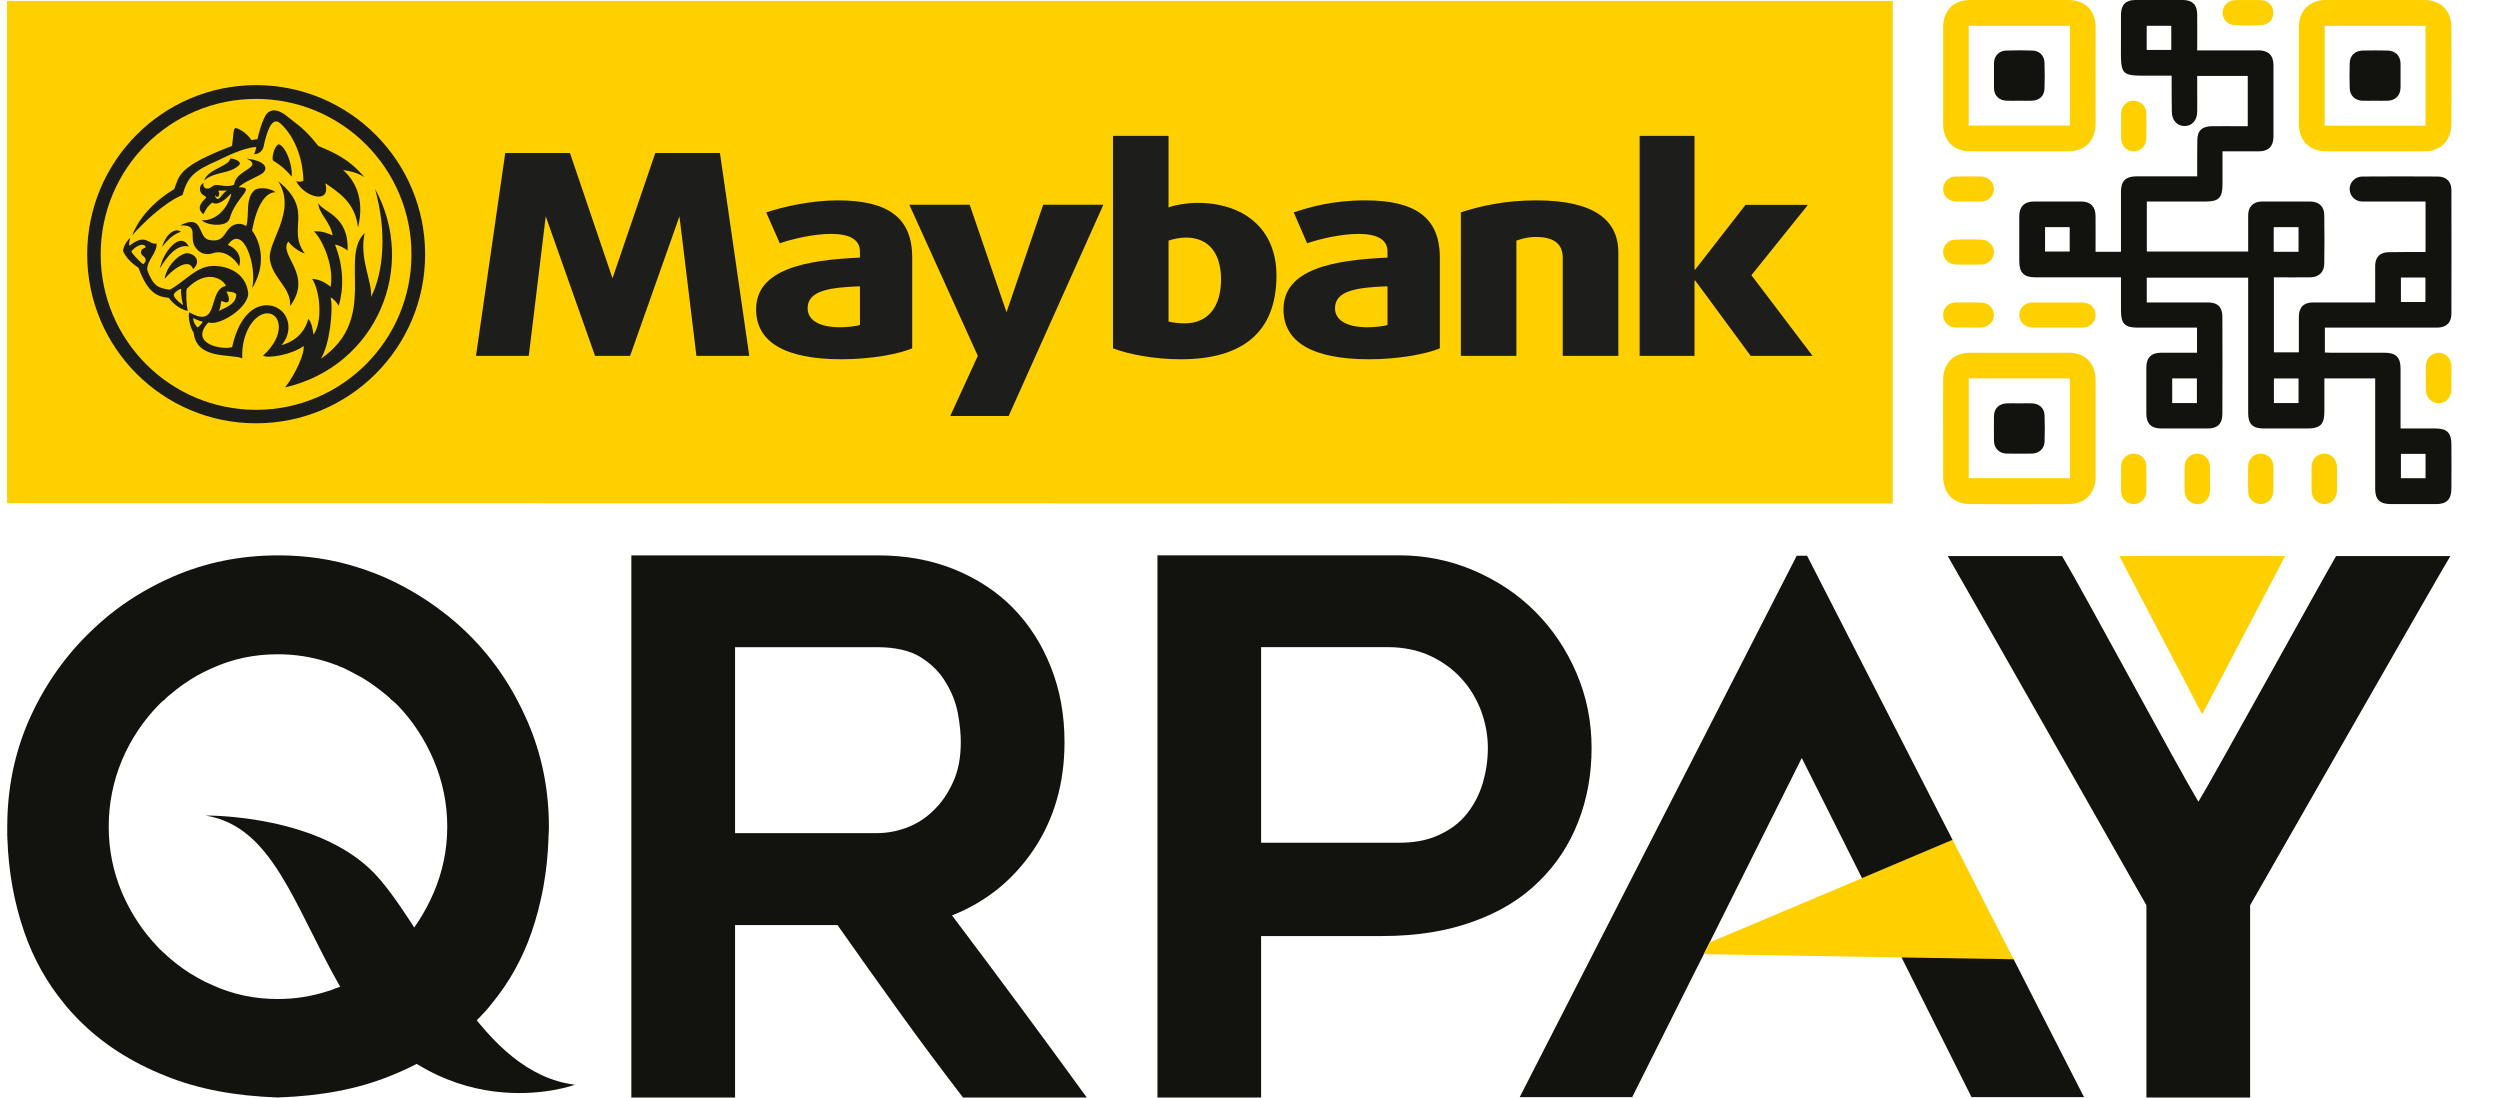 <svg width="41" height="18" viewBox="0 0 41 18" fill="none" xmlns="http://www.w3.org/2000/svg">
<path d="M34.367 4.13H34.784V3.132C34.786 2.97 34.864 2.895 35.027 2.892H36.034V2.591C36.034 2.493 36.034 2.397 36.036 2.301C36.036 2.145 36.112 2.072 36.272 2.07C36.435 2.067 36.598 2.07 36.764 2.07H36.863V1.245H36.034V1.555C36.034 1.644 36.036 1.738 36.034 1.829C36.034 1.97 35.952 2.067 35.826 2.067C35.704 2.067 35.618 1.973 35.618 1.829C35.615 1.666 35.615 1.508 35.615 1.348V1.241H35.495C34.693 1.234 34.79 1.329 34.784 0.526V0.233C34.788 0.078 34.862 0.001 35.015 0H35.802C35.957 0.001 36.034 0.081 36.034 0.239C36.036 0.434 36.034 0.623 36.034 0.826H37.046C37.203 0.829 37.283 0.908 37.285 1.064C37.286 1.456 37.286 1.852 37.285 2.245C37.283 2.399 37.203 2.481 37.046 2.482H36.449V3.031C36.447 3.243 36.386 3.305 36.175 3.305H35.208V4.125H36.87V3.952C36.87 3.809 36.869 3.668 36.87 3.525C36.872 3.39 36.953 3.309 37.087 3.305H37.896C38.036 3.309 38.118 3.39 38.118 3.532C38.122 3.794 38.122 4.06 38.118 4.323C38.118 4.459 38.033 4.544 37.894 4.548C37.696 4.551 37.498 4.548 37.292 4.548V5.778H37.701V5.189C37.704 5.038 37.784 4.96 37.932 4.96H38.953V4.77C38.953 4.632 38.952 4.492 38.953 4.353C38.955 4.215 39.034 4.139 39.171 4.136C39.339 4.133 39.509 4.133 39.678 4.133H39.779V3.305H38.744C38.631 3.305 38.544 3.225 38.535 3.115C38.526 3.02 38.593 2.927 38.686 2.903C38.711 2.895 38.735 2.895 38.759 2.895C39.165 2.892 39.572 2.892 39.978 2.895C40.117 2.895 40.203 2.977 40.203 3.115C40.205 3.794 40.205 4.468 40.203 5.145C40.203 5.294 40.117 5.373 39.966 5.373H38.128V5.781C38.159 5.781 38.191 5.785 38.222 5.785C38.519 5.785 38.817 5.784 39.114 5.785C39.292 5.785 39.369 5.863 39.369 6.039V7.027H39.945C40.129 7.027 40.203 7.099 40.203 7.287C40.205 7.528 40.205 7.773 40.203 8.015C40.203 8.189 40.124 8.267 39.953 8.267H39.214C39.028 8.267 38.953 8.195 38.953 8.012V6.206H38.12V6.74C38.12 6.962 38.055 7.027 37.833 7.027H37.12C36.945 7.027 36.87 6.952 36.87 6.779V4.554H35.207V4.96H36.213C36.369 4.96 36.447 5.037 36.447 5.193C36.449 5.725 36.449 6.256 36.447 6.788C36.447 6.949 36.369 7.027 36.207 7.027H35.443C35.28 7.027 35.2 6.945 35.2 6.786V6.029C35.2 5.867 35.28 5.785 35.44 5.785C35.636 5.784 35.832 5.785 36.031 5.785V5.373H35.054C34.848 5.373 34.784 5.307 34.784 5.099V4.548H33.379C33.192 4.548 33.116 4.474 33.116 4.282V3.544C33.117 3.39 33.199 3.305 33.352 3.305H34.136C34.284 3.305 34.365 3.389 34.367 3.537C34.369 3.733 34.367 3.924 34.367 4.13ZM33.539 4.125H33.943V3.725H33.539V4.125ZM37.696 3.725H37.289V4.13H37.696V3.725ZM35.624 6.61H36.029V6.206H35.624V6.61ZM39.779 7.443H39.375V7.842H39.779V7.443ZM37.696 6.207H37.292V6.61H37.696V6.207ZM39.375 4.953H39.777V4.551H39.375V4.953ZM35.206 0.819H35.609V0.423H35.206V0.819Z" fill="#12120E"/>
<path d="M31.867 7.028C31.867 6.762 31.865 6.492 31.868 6.228C31.868 5.958 32.039 5.785 32.305 5.785C32.845 5.784 33.387 5.784 33.928 5.785C34.196 5.785 34.365 5.957 34.367 6.227C34.368 6.761 34.368 7.294 34.367 7.828C34.365 8.089 34.196 8.264 33.932 8.267C33.39 8.27 32.845 8.27 32.304 8.267C32.035 8.264 31.868 8.089 31.868 7.818C31.867 7.556 31.867 7.293 31.867 7.028ZM33.946 6.206H32.288V7.843H33.946V6.206Z" fill="#FFD000"/>
<path d="M38.951 0H39.751C40.034 0.001 40.203 0.173 40.203 0.457C40.205 0.981 40.205 1.502 40.203 2.024C40.203 2.306 40.032 2.482 39.75 2.482H38.148C37.876 2.481 37.704 2.307 37.701 2.037V0.444C37.704 0.173 37.872 0.003 38.142 0H38.951ZM39.779 0.423H38.125V2.061H39.779V0.423Z" fill="#FFD000"/>
<path d="M33.112 0H33.924C34.198 0.003 34.367 0.171 34.367 0.447C34.367 0.977 34.369 1.508 34.367 2.039C34.365 2.306 34.193 2.481 33.925 2.482H32.305C32.041 2.481 31.868 2.304 31.868 2.037C31.867 1.508 31.867 0.977 31.868 0.447C31.868 0.171 32.036 0.003 32.311 0H33.112ZM32.287 2.059H33.946V0.423H32.287V2.059Z" fill="#FFD000"/>
<path d="M33.746 5.373H33.346C33.21 5.372 33.116 5.286 33.116 5.164C33.117 5.048 33.21 4.96 33.34 4.96H34.147C34.279 4.963 34.367 5.048 34.367 5.166C34.365 5.287 34.276 5.372 34.144 5.373H33.746Z" fill="#FFD000"/>
<path d="M40.203 6.206C40.203 6.268 40.205 6.331 40.203 6.392C40.199 6.521 40.111 6.614 39.995 6.614C39.881 6.614 39.789 6.527 39.785 6.403C39.782 6.265 39.782 6.129 39.785 5.993C39.791 5.871 39.885 5.784 39.999 5.785C40.113 5.789 40.199 5.877 40.203 6.001C40.205 6.069 40.203 6.14 40.203 6.206Z" fill="#FFD000"/>
<path d="M35.827 7.843C35.827 7.779 35.824 7.714 35.827 7.648C35.833 7.527 35.922 7.439 36.036 7.44C36.147 7.442 36.238 7.523 36.243 7.641C36.249 7.782 36.249 7.922 36.243 8.062C36.238 8.185 36.144 8.273 36.029 8.267C35.914 8.263 35.832 8.172 35.827 8.051C35.824 7.98 35.827 7.914 35.827 7.843Z" fill="#FFD000"/>
<path d="M38.326 7.855C38.326 7.922 38.328 7.988 38.326 8.053C38.32 8.18 38.229 8.273 38.114 8.267C37.998 8.263 37.911 8.172 37.91 8.051C37.908 7.919 37.908 7.787 37.91 7.656C37.911 7.529 38.001 7.439 38.122 7.44C38.234 7.442 38.32 7.527 38.326 7.652C38.328 7.718 38.326 7.787 38.326 7.855Z" fill="#FFD000"/>
<path d="M36.874 0C36.942 0 37.01 1.85766e-07 37.081 0.002C37.195 0.008 37.278 0.087 37.283 0.197C37.29 0.308 37.208 0.408 37.092 0.41C36.942 0.42 36.788 0.42 36.639 0.41C36.527 0.408 36.446 0.305 36.449 0.201C36.455 0.092 36.539 0.008 36.653 0.002C36.726 1.85766e-07 36.801 0 36.874 0Z" fill="#FFD000"/>
<path d="M32.286 5.372C32.215 5.372 32.143 5.372 32.072 5.371C31.953 5.367 31.869 5.282 31.867 5.166C31.864 5.056 31.95 4.964 32.067 4.96C32.211 4.958 32.358 4.957 32.503 4.964C32.614 4.966 32.698 5.057 32.701 5.163C32.701 5.275 32.614 5.363 32.498 5.371C32.428 5.374 32.356 5.372 32.286 5.372Z" fill="#FFD000"/>
<path d="M32.287 3.927C32.355 3.927 32.423 3.927 32.492 3.93C32.611 3.932 32.703 4.024 32.701 4.139C32.698 4.249 32.608 4.336 32.492 4.338C32.352 4.342 32.215 4.342 32.074 4.338C31.956 4.334 31.869 4.249 31.867 4.139C31.864 4.02 31.952 3.932 32.074 3.93C32.143 3.927 32.215 3.927 32.287 3.927Z" fill="#FFD000"/>
<path d="M32.281 3.305C32.215 3.305 32.145 3.309 32.076 3.305C31.953 3.301 31.866 3.214 31.867 3.098C31.867 2.987 31.953 2.899 32.068 2.895C32.212 2.891 32.355 2.891 32.498 2.895C32.612 2.899 32.701 2.992 32.701 3.1C32.701 3.21 32.611 3.301 32.495 3.305C32.423 3.309 32.353 3.305 32.281 3.305Z" fill="#FFD000"/>
<path d="M37.283 7.858C37.285 7.927 37.287 7.995 37.283 8.062C37.279 8.178 37.19 8.264 37.076 8.267C36.967 8.267 36.875 8.184 36.87 8.067C36.867 7.927 36.867 7.78 36.87 7.639C36.875 7.52 36.967 7.439 37.081 7.44C37.187 7.442 37.278 7.523 37.283 7.636C37.289 7.709 37.283 7.782 37.283 7.858Z" fill="#FFD000"/>
<path d="M34.786 7.848C34.786 7.776 34.782 7.704 34.786 7.633C34.793 7.523 34.881 7.442 34.99 7.44C35.099 7.439 35.194 7.519 35.199 7.63C35.202 7.779 35.202 7.927 35.199 8.074C35.194 8.186 35.096 8.267 34.99 8.267C34.883 8.265 34.793 8.184 34.786 8.071C34.782 7.999 34.786 7.923 34.786 7.848Z" fill="#FFD000"/>
<path d="M34.786 2.065C34.786 1.995 34.784 1.921 34.786 1.849C34.793 1.739 34.878 1.654 34.988 1.652C35.101 1.652 35.195 1.736 35.199 1.849C35.203 1.995 35.203 2.14 35.199 2.285C35.195 2.397 35.101 2.482 34.995 2.482C34.883 2.482 34.793 2.397 34.788 2.285C34.783 2.212 34.786 2.139 34.786 2.065Z" fill="#FFD000"/>
<path d="M33.116 6.615C33.189 6.615 33.258 6.612 33.329 6.615C33.445 6.621 33.527 6.695 33.531 6.811C33.536 6.956 33.536 7.098 33.531 7.245C33.527 7.358 33.442 7.435 33.327 7.439C33.189 7.441 33.049 7.441 32.909 7.439C32.786 7.435 32.704 7.355 32.701 7.23C32.701 7.093 32.699 6.956 32.701 6.821C32.704 6.696 32.786 6.621 32.91 6.615C32.98 6.612 33.049 6.615 33.116 6.615Z" fill="#12120E"/>
<path d="M38.951 1.652C38.883 1.652 38.814 1.654 38.744 1.652C38.623 1.647 38.539 1.569 38.535 1.445C38.531 1.309 38.531 1.172 38.535 1.037C38.539 0.909 38.623 0.83 38.752 0.829C38.888 0.826 39.018 0.826 39.154 0.829C39.281 0.83 39.366 0.911 39.369 1.041C39.37 1.172 39.369 1.306 39.369 1.439C39.366 1.567 39.283 1.649 39.157 1.652C39.085 1.654 39.018 1.652 38.951 1.652Z" fill="#12120E"/>
<path d="M33.116 1.652C33.048 1.652 32.98 1.654 32.91 1.652C32.785 1.647 32.704 1.571 32.701 1.445V1.037C32.704 0.914 32.785 0.83 32.909 0.829C33.048 0.824 33.189 0.824 33.326 0.829C33.446 0.83 33.527 0.909 33.53 1.031C33.535 1.17 33.535 1.309 33.53 1.45C33.527 1.574 33.446 1.649 33.32 1.652C33.252 1.654 33.184 1.652 33.116 1.652Z" fill="#12120E"/>
<path d="M0.115 0.014V8.253L31.041 8.257V0.014H0.115Z" fill="#FFD000"/>
<path d="M19.366 5.892C18.926 5.892 18.498 5.808 18.253 5.712V2.228H19.164V3.402C19.279 3.358 19.477 3.327 19.634 3.327C20.404 3.327 20.934 3.756 20.934 4.518C20.934 5.447 20.379 5.892 19.366 5.892ZM19.45 3.896C19.346 3.896 19.236 3.921 19.164 3.946V5.274C19.219 5.289 19.324 5.303 19.428 5.303C19.806 5.303 20.025 5.038 20.025 4.582C20.025 4.145 19.815 3.896 19.45 3.896Z" fill="#1D1D1B"/>
<path d="M22.453 5.892C21.516 5.892 21.049 5.605 21.049 5.074C21.049 4.415 21.857 4.264 22.755 4.225V4.125C22.755 3.931 22.589 3.836 22.281 3.836C21.994 3.836 21.651 3.916 21.437 3.99L21.217 3.483C21.481 3.396 21.849 3.286 22.392 3.286C23.201 3.286 23.613 3.562 23.613 4.22V5.713C23.385 5.808 22.927 5.892 22.453 5.892ZM22.755 4.695C22.264 4.714 21.894 4.761 21.894 5.055C21.894 5.258 22.1 5.367 22.425 5.367C22.552 5.367 22.696 5.349 22.755 5.33V4.695Z" fill="#1D1D1B"/>
<path d="M25.629 5.836V4.229C25.629 4.02 25.512 3.886 25.185 3.886C25.018 3.886 24.869 3.946 24.869 3.946V5.836H23.958V3.482C24.288 3.376 24.681 3.286 25.198 3.286C26.131 3.286 26.541 3.602 26.541 4.141V5.836H25.629Z" fill="#1D1D1B"/>
<path d="M28.711 5.836L27.802 4.601H27.79V5.836H26.89V2.228H27.79V4.42H27.802L28.626 3.36H29.65L28.723 4.513L29.726 5.836H28.711Z" fill="#1D1D1B"/>
<path d="M16.542 6.822H15.584L16.036 5.836L14.913 3.358H15.903L16.507 5.121L17.108 3.358H18.095L16.542 6.822Z" fill="#1D1D1B"/>
<path d="M11.807 2.509H10.747L10.045 4.564L9.347 2.509H8.286L7.806 5.836H8.672L8.95 3.548L9.759 5.836H10.334L11.143 3.548L11.421 5.836H12.288L11.807 2.509Z" fill="#1D1D1B"/>
<path d="M13.8 5.892C12.866 5.892 12.4 5.605 12.4 5.074C12.4 4.415 13.207 4.264 14.103 4.225V4.125C14.103 3.931 13.938 3.836 13.63 3.836C13.344 3.836 13.003 3.916 12.789 3.99L12.565 3.483C12.833 3.396 13.279 3.286 13.742 3.286C14.551 3.286 14.96 3.562 14.96 4.22V5.713C14.733 5.808 14.279 5.892 13.8 5.892ZM14.103 4.695C13.617 4.714 13.245 4.761 13.245 5.055C13.245 5.258 13.448 5.367 13.776 5.367C13.899 5.367 14.043 5.349 14.103 5.33V4.695Z" fill="#1D1D1B"/>
<path d="M4.199 1.396C2.67 1.396 1.43 2.64 1.43 4.172C1.43 5.703 2.67 6.942 4.199 6.942C5.731 6.942 6.972 5.703 6.972 4.172C6.972 2.64 5.731 1.396 4.199 1.396ZM4.199 6.721C2.792 6.721 1.651 5.58 1.651 4.172C1.651 2.763 2.792 1.622 4.199 1.622C5.608 1.622 6.748 2.763 6.748 4.172C6.748 5.58 5.608 6.721 4.199 6.721Z" fill="#1D1D1B"/>
<path d="M3.095 4.043C2.9 3.994 2.723 4.225 2.625 4.4C2.659 4.161 2.955 3.768 3.095 4.043Z" fill="#1D1D1B"/>
<path d="M2.659 4.048C2.727 3.819 2.883 3.734 2.968 3.8C2.857 3.838 2.771 3.905 2.659 4.048Z" fill="#1D1D1B"/>
<path d="M3.166 4.413C3.268 4.327 3.256 4.197 3.098 4.155C2.981 4.125 2.731 4.338 2.701 4.573C2.803 4.444 3.094 4.204 3.166 4.413Z" fill="#1D1D1B"/>
<path d="M4.758 5.019C4.777 4.719 4.482 4.578 4.428 4.27C4.372 3.962 4.884 3.473 4.56 2.97C5.168 3.459 4.691 3.749 5 4.158C4.881 4.122 4.763 4.015 4.729 3.96C4.556 4.185 5.146 4.495 4.758 5.019Z" fill="#1D1D1B"/>
<path d="M3.778 2.6C3.849 2.6 3.974 2.653 3.921 2.709C3.756 2.864 3.527 2.802 3.346 2.962C3.42 2.763 3.75 2.733 3.778 2.6Z" fill="#1D1D1B"/>
<path d="M4.325 2.823C4.398 2.74 4.33 2.635 4.043 2.6C4.342 2.748 3.859 2.779 3.841 3.029C3.684 3.092 3.555 2.99 3.478 3.06C3.4 3.128 3.314 3.086 3.339 3C3.246 3.05 3.266 3.177 3.356 3.212C3.373 3.222 3.387 3.237 3.375 3.249C3.277 3.342 3.23 3.422 3.335 3.514C3.387 3.41 3.417 3.373 3.481 3.322C3.539 3.363 3.64 3.334 3.778 3.186C3.786 3.177 3.794 3.18 3.792 3.19C3.681 3.567 3.4 3.627 3.311 3.61C3.365 3.69 3.722 3.743 3.767 3.582C3.868 3.226 4.212 3.066 3.915 3.072C3.995 2.977 4.264 2.89 4.325 2.823ZM3.57 3.263C3.549 3.263 3.527 3.233 3.524 3.19C3.552 3.264 3.623 3.23 3.582 3.125C3.609 3.127 3.648 3.127 3.724 3.125C3.648 3.167 3.612 3.263 3.57 3.263Z" fill="#1D1D1B"/>
<path d="M4.476 2.631C4.621 2.721 4.686 2.784 4.784 2.896C4.801 2.743 4.712 2.443 4.587 2.37C4.528 2.342 4.449 2.55 4.476 2.631Z" fill="#1D1D1B"/>
<path d="M2.168 3.859C2.26 3.616 2.487 3.323 2.857 3.102C2.942 2.881 2.914 2.733 3.805 2.393C3.827 2.258 3.821 2.1 3.863 2.1C3.897 2.1 4.03 2.16 4.125 2.298C4.165 2.289 4.197 2.285 4.222 2.284C4.237 2.207 4.292 1.997 4.36 1.885C4.427 1.788 4.548 1.775 4.709 1.908C4.875 2.045 4.991 2.1 5.219 2.393C5.412 2.475 5.713 2.588 5.973 2.903C5.86 2.831 5.732 2.803 5.627 2.789C5.839 2.978 5.98 3.281 5.871 3.733C5.83 3.312 5.523 3.136 5.335 3.005C5.436 3.36 4.991 3.236 4.856 2.971C4.901 2.985 4.948 2.982 4.976 2.964C4.962 2.424 4.704 2.111 4.594 2.02C4.449 1.898 4.369 2.188 4.322 2.408C4.304 2.478 4.242 2.53 4.165 2.529C4.182 2.503 4.2 2.433 4.204 2.409C3.979 2.428 3.726 2.559 3.574 2.631C3.177 2.805 3.079 2.895 2.993 3.198C2.679 3.327 2.319 3.687 2.168 3.859Z" fill="#1D1D1B"/>
<path d="M4.134 3.784C4.179 3.834 4.437 4.229 4.136 4.726C4.219 4.359 3.988 3.657 3.736 4.016C3.909 4.09 3.966 4.23 3.921 4.366C3.848 4.233 3.672 4.091 3.493 4.152C3.405 4.181 3.29 4.181 3.202 4.053C3.089 3.885 3.279 3.683 2.954 3.697C3.345 3.497 3.235 3.885 3.422 3.933C3.642 3.983 3.671 3.847 3.746 3.76C3.804 3.684 3.921 3.632 4.038 3.708C4.096 3.536 4.014 3.263 4.173 3.12C4.231 3.068 4.424 3.076 4.52 3.152C4.38 3.151 4.218 3.315 4.134 3.784Z" fill="#1D1D1B"/>
<path d="M6.15 3.098C6.348 3.794 6.291 4.468 6.085 4.871C6.11 4.619 5.888 4.252 5.98 3.822C5.56 4.229 6.215 5.23 5.263 5.883C5.404 5.655 5.47 5.085 5.422 4.878C5.47 4.898 5.522 4.96 5.555 5.015C5.635 4.754 5.643 4.383 5.494 4.012C5.545 4.015 5.652 4.066 5.7 4.11C5.725 3.532 5.302 3.487 5.221 3.332C5.221 3.498 5.422 3.643 5.455 3.862C5.317 3.794 5.217 3.79 5.145 3.794C5.252 3.874 5.489 4.333 5.422 4.704C5.317 4.618 5.221 4.579 5.118 4.573C5.246 4.761 5.299 5.262 5.142 5.488C5.134 5.438 5.117 5.288 5.056 5.23C4.984 5.506 4.765 5.623 4.615 5.66C4.801 5.463 4.765 5.121 4.492 5.025C4.244 4.945 3.934 5.11 3.807 5.693C3.631 5.745 3.098 5.633 3.417 5.288C3.611 5.353 4.102 5.023 4.069 4.792C4.023 4.47 3.731 4.358 3.493 4.361C3.211 4.365 3.015 4.635 2.78 4.752C2.583 4.719 2.517 4.693 2.415 4.43C2.405 4.27 2.574 4.158 2.569 3.994C2.431 4.02 2.398 3.812 2.123 4.03C2.104 3.992 2.14 3.896 2.14 3.896C2.038 3.987 2.018 4.093 2.018 4.119C2.065 4.215 2.136 4.303 2.27 4.39C2.429 4.822 2.594 4.867 2.767 4.884C2.792 4.922 2.921 5.073 3.081 5.098C3.055 5.019 3.047 4.789 3.064 4.734C3.411 4.386 3.673 4.596 3.705 4.689C3.394 4.754 3.613 5.413 3.103 5.121C3.081 5.188 3.111 5.359 3.176 5.457C3.226 5.909 3.796 5.798 3.973 5.877C3.953 5.434 4.197 5.115 4.407 5.14C4.615 5.165 4.672 5.511 4.314 5.833C4.402 5.883 4.785 5.817 4.979 5.675C4.999 5.788 4.856 6.118 4.677 6.353C6.18 6.004 6.853 4.373 6.15 3.098M2.346 4.333C2.279 4.279 2.168 4.165 2.154 4.121C2.168 4.105 2.227 4.038 2.304 4.018C2.358 4.005 2.393 4.035 2.388 4.055C2.377 4.071 2.33 4.071 2.316 4.112C2.293 4.181 2.365 4.198 2.377 4.229C2.388 4.245 2.407 4.292 2.346 4.333ZM2.85 4.83C2.866 4.789 2.941 4.74 2.971 4.738C2.959 4.848 3.003 5.004 3.003 5.004C3.003 5.004 2.85 4.905 2.85 4.83ZM3.631 4.935C3.673 4.945 3.705 4.975 3.74 4.95C3.777 4.921 3.737 4.818 3.712 4.783C3.746 4.778 3.881 4.789 3.876 4.84C3.86 4.966 3.78 5.012 3.582 5.104C3.617 5.073 3.611 5.005 3.631 4.935ZM3.238 5.369C3.218 5.353 3.166 5.286 3.169 5.214C3.238 5.258 3.326 5.276 3.326 5.276C3.326 5.276 3.283 5.349 3.238 5.369Z" fill="#1D1D1B"/>
<path d="M36.116 11.715L34.757 9.119H37.476L36.116 11.715Z" fill="#FFD000"/>
<path d="M38.312 9.119C38.142 9.404 36.232 12.866 36.054 13.148C35.69 12.542 34.184 9.73 33.818 9.119H31.943C32.476 10.046 34.676 13.925 35.201 14.846V18H36.902V14.846C37.128 14.456 39.96 9.493 40.186 9.119H38.312Z" fill="#12120E"/>
<path d="M25.852 11.033C25.686 10.649 25.462 10.316 25.179 10.032C24.895 9.747 24.56 9.525 24.175 9.358C23.79 9.193 23.379 9.107 22.944 9.107H18.982V18H20.682V15.351H22.665C23.231 15.351 23.733 15.271 24.164 15.112C24.596 14.957 24.954 14.738 25.238 14.456C25.52 14.182 25.737 13.852 25.881 13.482C26.028 13.109 26.102 12.702 26.102 12.267C26.102 11.831 26.019 11.419 25.852 11.033ZM24.316 12.849C24.258 13.037 24.172 13.201 24.055 13.348C23.939 13.494 23.786 13.609 23.596 13.694C23.416 13.78 23.194 13.821 22.944 13.821H20.682V10.613H22.758C23.027 10.613 23.262 10.665 23.465 10.76C23.668 10.858 23.837 10.981 23.977 11.139C24.113 11.289 24.218 11.467 24.293 11.665C24.364 11.864 24.401 12.063 24.401 12.267C24.401 12.469 24.37 12.665 24.316 12.849Z" fill="#12120E"/>
<path d="M32.022 13.774L30.537 14.402L29.549 12.431L28.039 15.455L27.943 15.648L27.783 15.965L26.768 17.993H24.923L29.466 9.114H29.636L32.022 13.774Z" fill="#12120E"/>
<path d="M34.178 17.993H32.333L31.185 15.701L30.863 15.054L30.537 14.402L32.022 13.774L31.644 14.867L33.024 15.732L33.481 16.629L34.178 17.993Z" fill="#12120E"/>
<path d="M12.055 18H10.354V9.108H14.393C14.848 9.108 15.263 9.182 15.64 9.333C16.016 9.485 16.341 9.694 16.608 9.965C16.875 10.237 17.084 10.56 17.234 10.939C17.383 11.313 17.458 11.724 17.458 12.17C17.458 12.842 17.29 13.428 16.954 13.931C16.617 14.432 16.171 14.792 15.613 15.013C16.358 16 17.096 16.998 17.824 18H15.794C15.441 17.539 15.092 17.074 14.754 16.603C14.416 16.134 14.076 15.657 13.735 15.171H12.055V18ZM12.055 13.663H14.39C14.545 13.663 14.705 13.634 14.869 13.574C15.034 13.512 15.183 13.417 15.309 13.292C15.441 13.166 15.546 13.012 15.631 12.825C15.717 12.638 15.757 12.421 15.757 12.17C15.757 12.043 15.744 11.889 15.711 11.708C15.678 11.529 15.613 11.36 15.515 11.199C15.422 11.036 15.283 10.896 15.106 10.782C14.929 10.671 14.69 10.614 14.39 10.614H12.055V13.663Z" fill="#12120E"/>
<path d="M8.649 11.826C8.414 11.287 8.101 10.818 7.698 10.416C7.547 10.266 7.387 10.126 7.214 10C6.934 9.789 6.622 9.606 6.284 9.458C6.217 9.43 6.151 9.404 6.08 9.378C6.012 9.35 5.939 9.329 5.871 9.306C5.453 9.172 5.021 9.108 4.565 9.108C3.947 9.108 3.372 9.224 2.834 9.458C2.498 9.606 2.183 9.786 1.901 10C1.733 10.126 1.577 10.266 1.426 10.416C1.024 10.818 0.704 11.287 0.468 11.826C0.234 12.367 0.119 12.946 0.119 13.557V13.645C0.115 13.673 0.119 13.7 0.121 13.73C0.119 13.738 0.121 13.747 0.121 13.755C0.14 14.293 0.231 14.803 0.398 15.286C0.55 15.727 0.771 16.118 1.056 16.464C1.122 16.548 1.191 16.623 1.262 16.696C1.651 17.099 2.143 17.42 2.736 17.653C3.253 17.861 3.859 17.974 4.542 17.998C4.553 18.003 4.565 17.998 4.572 17.998C5.26 17.974 5.863 17.861 6.38 17.653C6.975 17.42 7.463 17.099 7.855 16.696C7.928 16.623 7.996 16.548 8.061 16.464C8.347 16.118 8.566 15.727 8.719 15.286C8.884 14.803 8.977 14.293 8.995 13.755V13.73C8.995 13.7 9 13.673 9 13.645C9.002 13.611 9.002 13.586 9.002 13.557C9.002 12.946 8.884 12.367 8.649 11.826ZM7.112 14.641C6.965 14.983 6.767 15.285 6.52 15.542C6.504 15.559 6.487 15.578 6.469 15.589C6.452 15.601 6.438 15.619 6.422 15.634C6.392 15.665 6.355 15.694 6.321 15.727H6.318C6.216 15.811 6.108 15.89 5.995 15.964C5.939 16 5.877 16.032 5.816 16.065C5.788 16.083 5.758 16.095 5.727 16.113C5.697 16.127 5.67 16.138 5.639 16.154C5.593 16.176 5.552 16.193 5.511 16.207H5.505C5.464 16.227 5.42 16.242 5.375 16.255C5.114 16.34 4.842 16.384 4.555 16.384C4.175 16.384 3.816 16.309 3.48 16.154C3.394 16.118 3.314 16.078 3.235 16.032C3.078 15.946 2.933 15.841 2.798 15.727C2.762 15.694 2.726 15.667 2.696 15.634C2.679 15.622 2.663 15.609 2.649 15.589C2.629 15.578 2.613 15.559 2.598 15.542C2.349 15.285 2.148 14.983 2.001 14.641C1.857 14.3 1.783 13.94 1.783 13.557C1.783 13.175 1.857 12.811 2.001 12.465C2.148 12.121 2.349 11.821 2.598 11.565C2.629 11.534 2.663 11.499 2.699 11.476C2.729 11.44 2.762 11.412 2.798 11.385C2.933 11.268 3.078 11.169 3.235 11.078C3.314 11.036 3.394 10.995 3.48 10.957C3.816 10.804 4.175 10.73 4.555 10.73C4.842 10.73 5.114 10.773 5.375 10.858C5.42 10.871 5.464 10.888 5.505 10.904H5.511C5.552 10.921 5.593 10.941 5.639 10.957C5.697 10.987 5.758 11.014 5.816 11.049C5.877 11.078 5.939 11.114 5.995 11.149C6.108 11.221 6.216 11.3 6.318 11.385H6.321C6.352 11.412 6.389 11.444 6.418 11.476C6.452 11.499 6.487 11.534 6.52 11.565C6.767 11.821 6.965 12.121 7.112 12.465C7.258 12.811 7.335 13.175 7.335 13.557C7.335 13.94 7.258 14.3 7.112 14.641Z" fill="#12120E"/>
<path d="M3.372 13.375C3.372 13.375 5.315 13.347 6.223 14.414C7.134 15.48 7.88 17.593 9.429 17.79C9.429 17.79 7.164 18.627 5.561 16.152C4.806 14.812 4.462 13.553 3.372 13.375Z" fill="#12120E"/>
<path d="M33.024 15.732L31.186 15.702L27.943 15.648L28.04 15.455L30.538 14.402L32.023 13.774L32.524 14.756V14.759L33.024 15.732Z" fill="#FFD000"/>
</svg>
